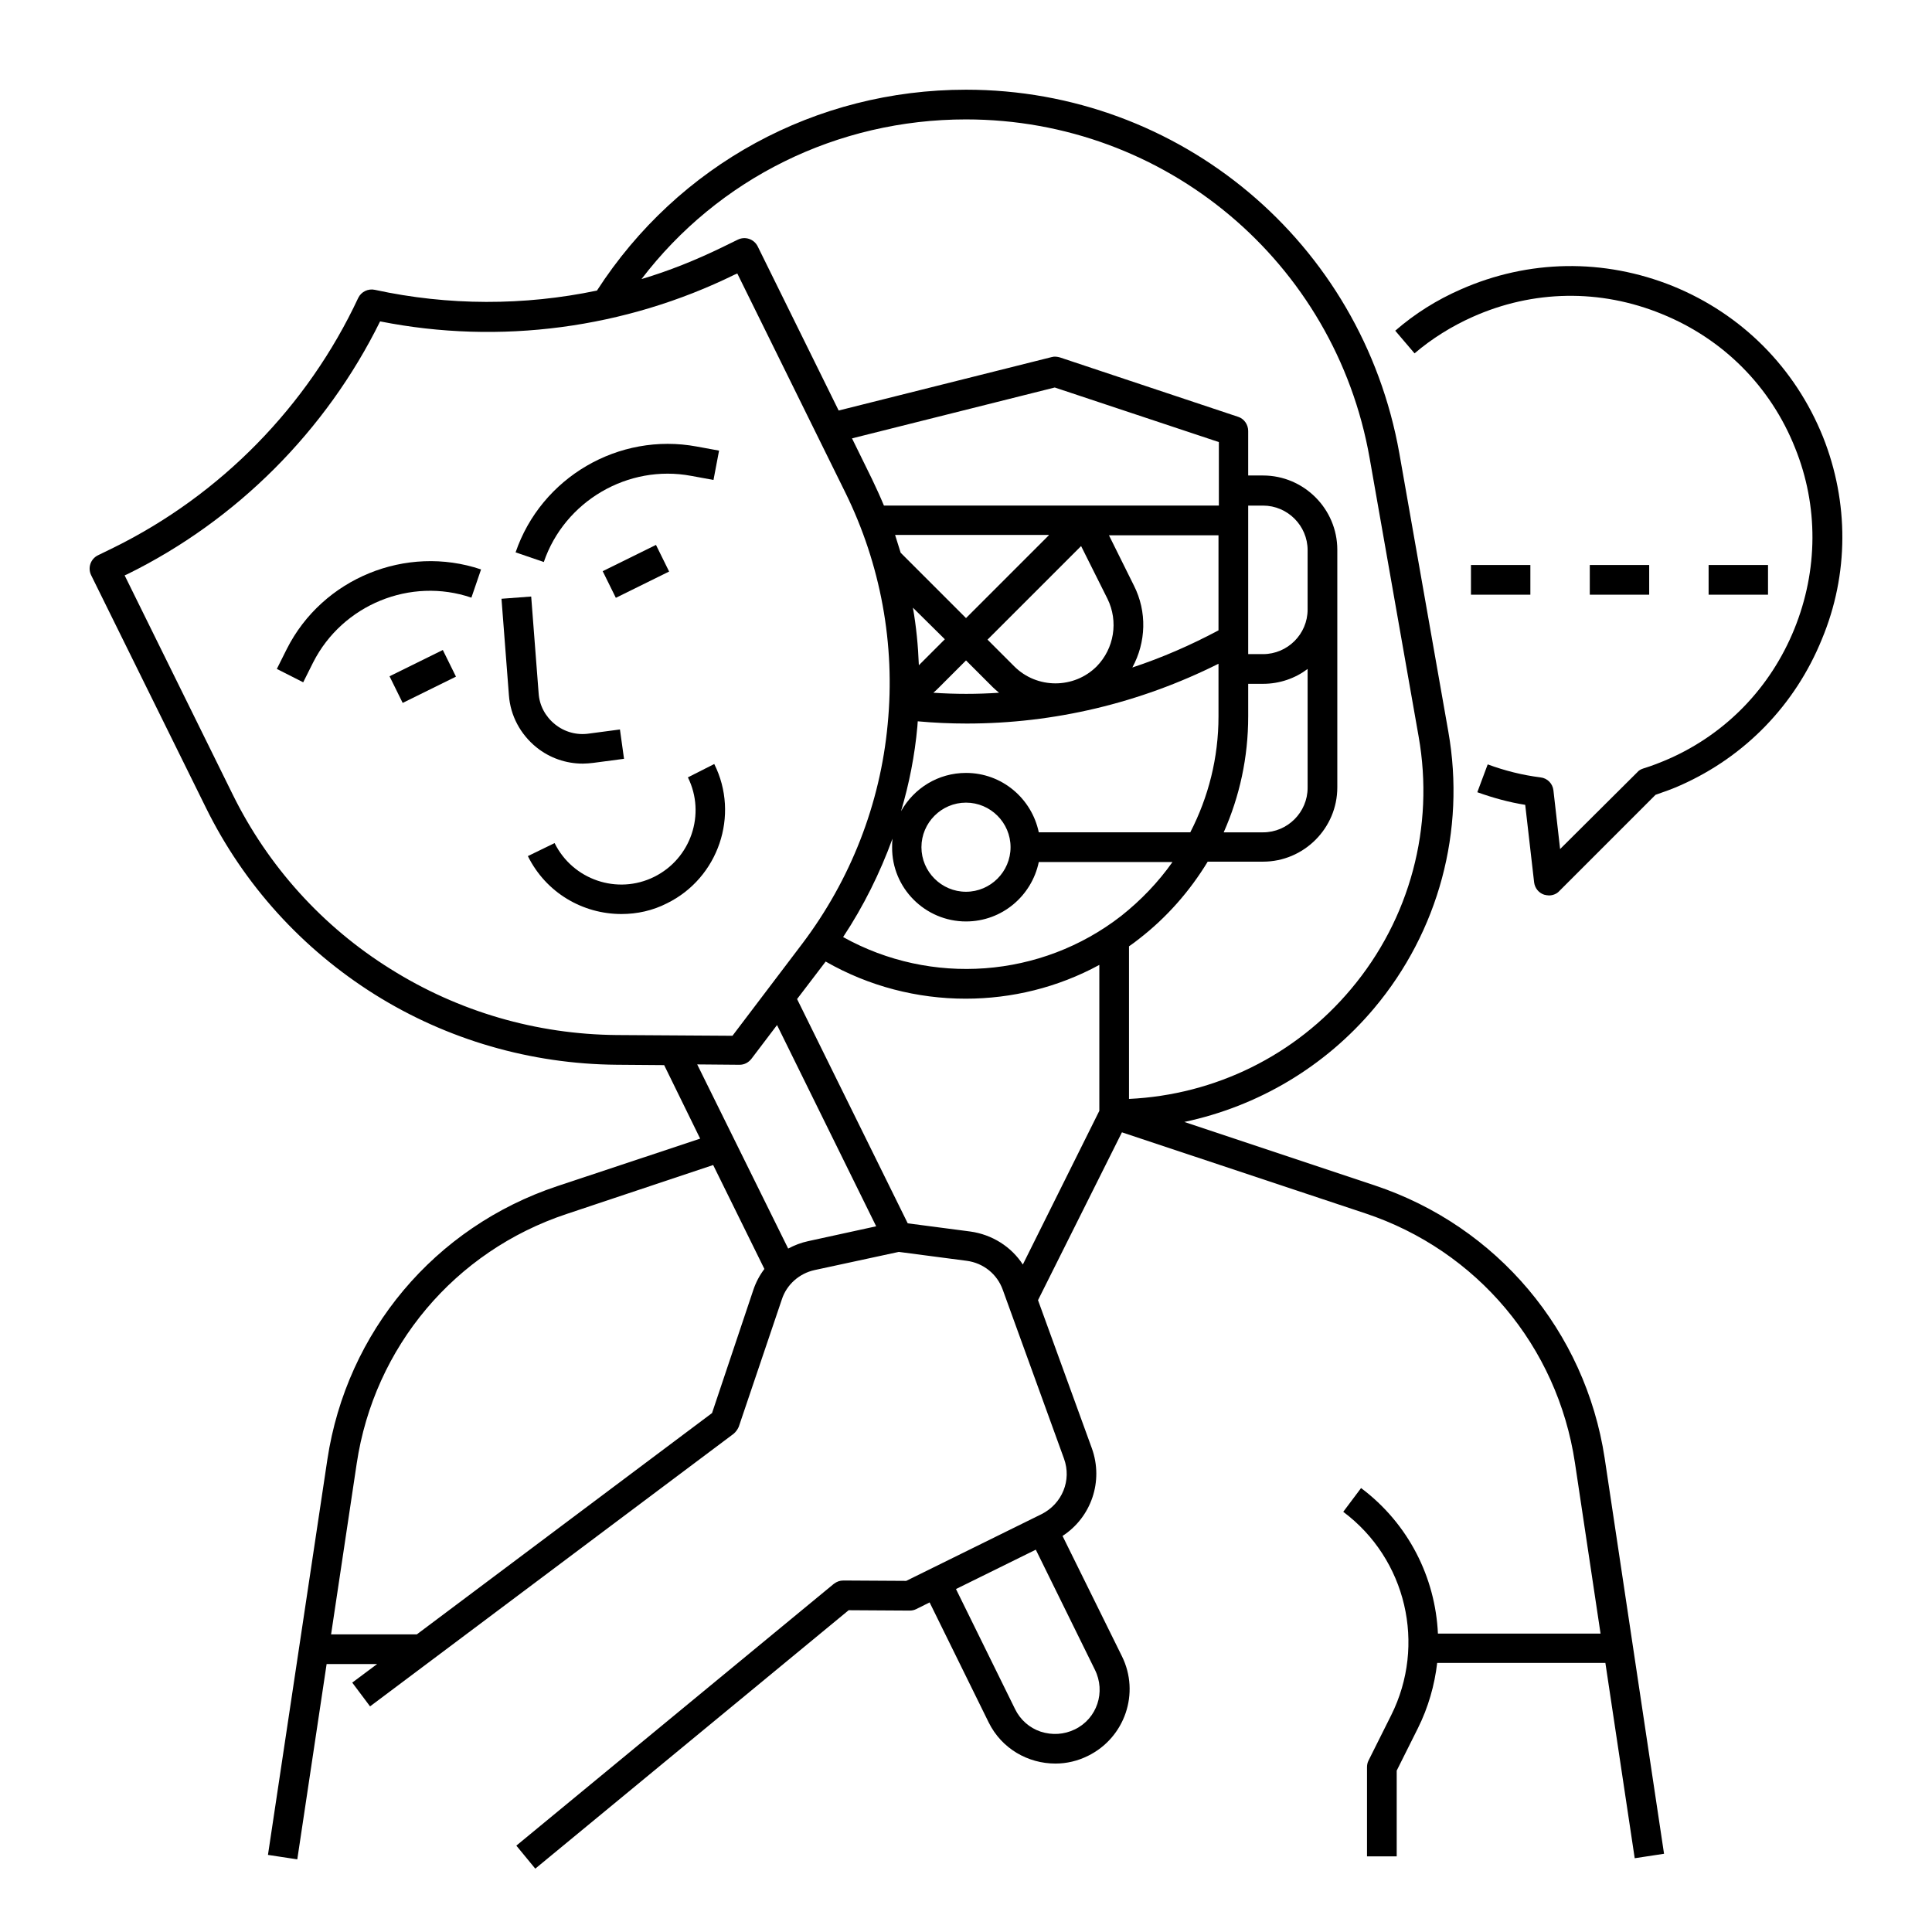 <?xml version="1.0" encoding="UTF-8"?>
<!-- Uploaded to: SVG Repo, www.svgrepo.com, Generator: SVG Repo Mixer Tools -->
<svg fill="#000000" width="800px" height="800px" version="1.1" viewBox="144 144 512 512" xmlns="http://www.w3.org/2000/svg">
 <g>
  <path d="m508.34 458.15-50.477-16.824c19.484-4.133 37.195-14.562 50.281-30.109 17.121-20.367 24.305-47.133 19.68-73.309l-12.988-73.801c-9.938-55.895-58.156-96.336-114.83-96.336-39.852 0-76.262 19.875-97.809 53.234-19.285 4.035-39.359 4.035-58.844-0.195-1.77-0.395-3.641 0.492-4.43 2.164-13.383 28.633-36.406 52.152-64.746 66.125l-4.231 2.066c-1.969 0.984-2.754 3.344-1.77 5.312l30.406 61.598c10.035 20.367 25.484 37.391 44.773 49.496 19.188 12.004 41.328 18.402 64.059 18.598l12.594 0.098 9.543 19.484-37.883 12.594c-32.473 10.824-55.793 38.574-60.91 72.422l-15.746 104.8 7.773 1.18 7.773-51.758h13.383l-6.594 4.922 4.723 6.297 96.332-72.227c0.59-0.492 1.082-1.18 1.379-1.871l11.414-33.75c1.277-3.938 4.625-6.887 8.66-7.773l22.336-4.82 18.008 2.363c4.43 0.59 8.07 3.543 9.543 7.676l16.234 44.773c2.066 5.707-0.492 11.906-5.902 14.66l-35.918 17.711-16.629-0.098c-0.984 0-1.77 0.297-2.559 0.887l-84.133 69.371 5.019 6.102 83.051-68.488 16.137 0.098c0.59 0 1.18-0.098 1.77-0.395l3.543-1.77 15.645 31.785c3.445 6.988 10.43 10.922 17.711 10.922 2.953 0 5.902-0.688 8.66-2.066 9.742-4.82 13.777-16.629 8.953-26.371l-15.742-31.883c7.578-4.922 10.922-14.465 7.773-23.223l-14.27-39.262 22.238-44.477 64.453 21.453c29.617 9.84 50.973 35.227 55.598 66.125l6.789 45.266h-43.098c-0.688-14.859-7.773-29.125-20.367-38.574l-4.723 6.297c16.727 12.496 22.043 35.227 12.695 53.922l-6.004 12.004c-0.297 0.59-0.395 1.18-0.395 1.77v23.617h7.871v-22.73l5.609-11.219c2.754-5.512 4.43-11.414 5.117-17.32h44.574l7.773 51.758 7.773-1.18-15.742-104.89c-5.117-33.555-28.438-61.402-60.91-72.227zm-79.508 144.16c-2.856 1.379-6.004 1.574-9.055 0.59-2.953-0.984-5.41-3.148-6.789-6.004l-15.645-31.785 21.156-10.43 15.645 31.785c2.953 5.906 0.594 12.992-5.312 15.844zm-28.828-283.29 7.086 7.086c0.492 0.492 1.082 0.984 1.672 1.477-5.805 0.395-11.609 0.395-17.418 0 0.59-0.492 1.082-0.984 1.574-1.477zm37.488-16.336c2.953 6.004 1.77 13.188-2.856 17.91-6.004 6.004-15.844 6.004-21.844 0l-7.086-7.086 24.797-24.797zm6.988-3.543-6.594-13.285 29.027 0.004v25.191c-7.379 3.938-15.055 7.281-22.828 9.84 3.641-6.691 3.938-14.762 0.395-21.75zm30.305 34.738v-8.66h3.938c4.43 0 8.562-1.477 11.809-3.938v31.488c0 6.496-5.312 11.809-11.809 11.809h-10.43c4.231-9.543 6.492-19.875 6.492-30.699zm15.746-28.34c0 6.496-5.312 11.809-11.809 11.809h-3.938v-39.359h3.938c6.496 0 11.809 5.312 11.809 11.809zm-23.617-27.555h-88.66c-0.984-2.363-2.066-4.723-3.148-6.988l-5.312-10.824 53.727-13.48 43.492 14.465v16.828zm-44.969 7.875-21.941 21.941-17.32-17.32c-0.492-1.574-0.984-3.148-1.477-4.723h40.738zm-27.551 27.551-6.887 6.887c-0.195-5.117-0.688-10.234-1.574-15.254zm-7.281 23.125c0-0.492 0.098-0.887 0.098-1.379 4.328 0.395 8.66 0.59 12.988 0.59 23.125 0 45.855-5.41 66.715-15.844v13.973c0 10.922-2.656 21.352-7.477 30.699h-40.148c-1.871-8.953-9.742-15.742-19.285-15.742-7.379 0-13.777 4.035-17.219 10.137 2.16-7.281 3.637-14.758 4.328-22.434zm24.695 31.98c0 6.496-5.312 11.809-11.809 11.809s-11.809-5.312-11.809-11.809c0-6.496 5.312-11.809 11.809-11.809s11.809 5.312 11.809 11.809zm-11.805 19.68c9.543 0 17.418-6.789 19.285-15.742h35.426c-3.738 5.312-8.363 10.137-13.578 14.27-21.254 16.531-50.383 18.598-73.703 5.609 5.41-8.168 9.742-16.926 13.086-26.074-0.098 0.789-0.098 1.477-0.098 2.262-0.098 10.82 8.758 19.676 19.582 19.676zm0-212.55c52.84 0 97.809 37.785 106.96 89.742l12.988 73.801c4.231 23.91-2.262 48.316-17.91 66.914-14.762 17.613-36.016 28.043-58.844 29.125v-40.441c0.887-0.59 1.77-1.277 2.656-1.969 7.379-5.707 13.48-12.695 18.203-20.469h14.664c10.824 0 19.68-8.855 19.68-19.68v-62.977c0-10.824-8.855-19.68-19.68-19.68h-3.938v-11.809c0-1.672-1.082-3.246-2.656-3.738l-47.23-15.742c-0.688-0.195-1.477-0.297-2.164-0.098l-56.48 14.168-21.453-43.492c-0.984-1.969-3.344-2.754-5.312-1.77l-4.231 2.066c-6.887 3.344-13.973 6.199-21.254 8.363 20.367-26.668 51.855-42.316 86-42.316zm-152.52 225.14c-18.008-11.219-32.473-27.258-41.82-46.25l-28.633-58.055 0.688-0.297c29.027-14.27 52.742-38.082 67.012-67.012 31.684 6.297 64.945 1.871 93.973-12.398l0.688-0.297 28.633 58.055c9.348 18.992 13.285 40.246 11.219 61.402-1.969 21.156-9.84 41.23-22.633 58.156l-18.5 24.402-30.699-0.195c-21.254-0.191-41.918-6.195-59.926-17.512zm85.215 117.69-78.227 58.645h-22.73l6.789-45.266c4.625-30.898 25.977-56.285 55.598-66.125l38.867-12.988 13.578 27.551c-1.277 1.672-2.262 3.543-2.953 5.609zm25.488-45.559c-1.871 0.395-3.641 1.082-5.312 1.969l-24.109-48.805 11.219 0.098c1.277 0 2.363-0.59 3.148-1.574l6.789-8.953 26.273 53.332zm56.875 6.199c-3.051-4.723-8.168-7.969-13.973-8.758l-16.531-2.164-29.324-59.434 7.578-9.938c11.512 6.594 24.305 9.84 37.098 9.84 12.203 0 24.402-2.953 35.426-8.953v38.672z"/>
  <path d="m220.02 315.96-2.656 5.312 6.988 3.543 2.656-5.312c7.773-15.254 25.781-22.633 41.918-17.121l2.559-7.477c-19.879-6.695-42.016 2.359-51.465 21.055z"/>
  <path d="m247.23 323.22 14.121-6.965 3.484 7.059-14.121 6.965z"/>
  <path d="m286.15 342.04c3.543 2.856 7.871 4.328 12.301 4.328 0.887 0 1.871-0.098 2.754-0.195l8.168-1.082-1.082-7.773-8.168 1.082c-3.246 0.492-6.496-0.395-9.055-2.461s-4.133-5.019-4.328-8.266l-1.969-25.586-7.871 0.59 1.969 25.586c0.395 5.414 3.051 10.336 7.281 13.777z"/>
  <path d="m326.3 350.01c4.82 9.742 0.789 21.551-8.953 26.371-9.742 4.82-21.551 0.789-26.371-8.953l-7.086 3.445c4.82 9.742 14.562 15.352 24.797 15.352 4.133 0 8.266-0.887 12.102-2.856 13.578-6.691 19.285-23.32 12.496-36.898z"/>
  <path d="m327.18 270.11 5.902 1.082 1.477-7.773-5.902-1.082c-20.664-3.836-41.23 8.168-48.02 28.043l7.477 2.559c5.512-16.137 22.336-25.977 39.066-22.828z"/>
  <path d="m303.72 295.37 14.121-6.965 3.484 7.059-14.121 6.965z"/>
  <path d="m627.11 259.78c-7.379-18.301-21.453-32.473-39.754-39.949-18.301-7.379-38.277-7.086-56.285 0.887-6.297 2.754-12.102 6.394-17.32 10.922l5.117 6.004c4.625-3.938 9.84-7.184 15.352-9.645 16.039-7.184 33.852-7.477 50.184-0.789 16.234 6.594 28.832 19.188 35.324 35.523 6.199 15.352 6.102 32.375-0.195 47.922s-18.105 27.75-33.258 34.441c-2.262 0.984-4.527 1.871-6.789 2.559-0.59 0.195-1.18 0.492-1.574 0.984l-20.469 20.367-1.77-15.547c-0.195-1.77-1.574-3.246-3.445-3.445-4.723-0.59-9.445-1.77-13.973-3.445l-2.754 7.379c4.133 1.477 8.363 2.656 12.695 3.344l2.363 20.566c0.195 1.477 1.18 2.754 2.656 3.246 0.395 0.098 0.887 0.195 1.277 0.195 0.984 0 2.066-0.395 2.754-1.18l25.484-25.484c2.262-0.789 4.527-1.574 6.691-2.559 17.023-7.578 30.309-21.254 37.391-38.672 7.188-17.215 7.188-36.305 0.297-53.625z"/>
  <path d="m533.82 293.73h15.742v7.871h-15.742z"/>
  <path d="m565.31 293.73h15.742v7.871h-15.742z"/>
  <path d="m596.8 293.73h15.742v7.871h-15.742z"/>
 </g>
</svg>
